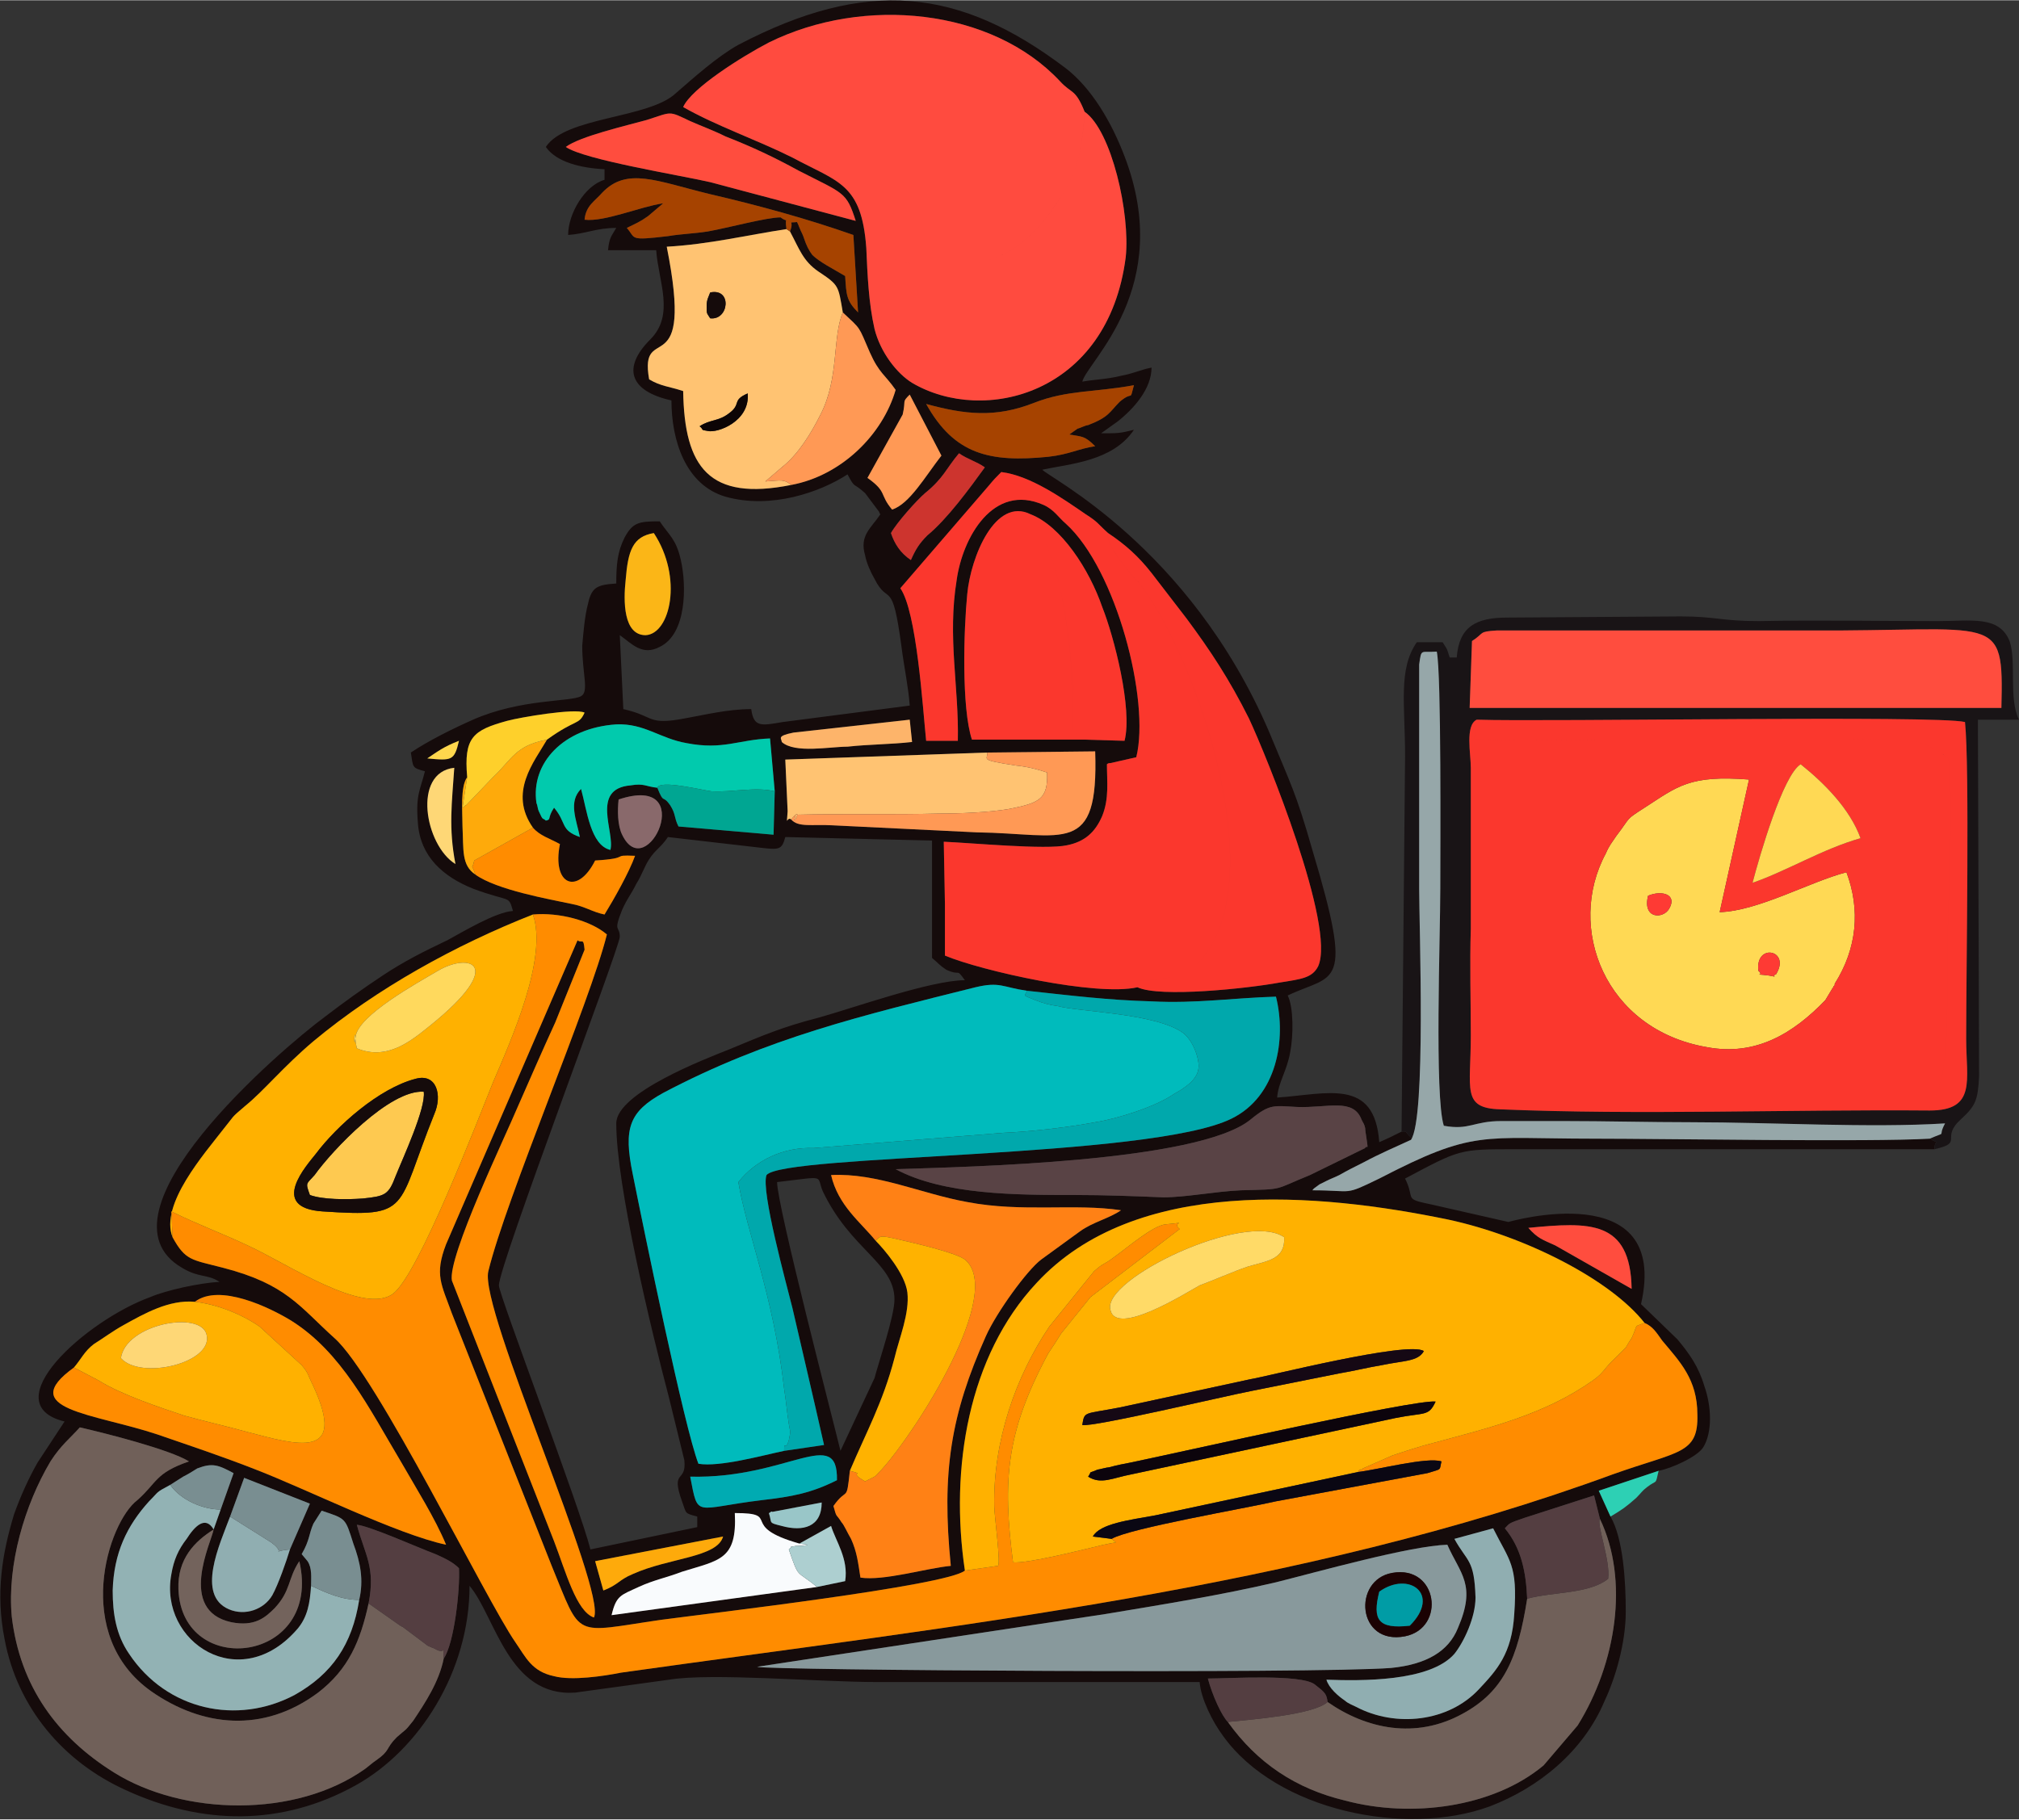<?xml version="1.0" encoding="UTF-8"?>
<!DOCTYPE svg PUBLIC "-//W3C//DTD SVG 1.1//EN" "http://www.w3.org/Graphics/SVG/1.1/DTD/svg11.dtd">
<!-- Creator: CorelDRAW 2017 -->
<svg xmlns="http://www.w3.org/2000/svg" xml:space="preserve" width="142px" height="128px" version="1.1" style="shape-rendering:geometricPrecision; text-rendering:geometricPrecision; image-rendering:optimizeQuality; fill-rule:evenodd; clip-rule:evenodd"
viewBox="0 0 17.2 15.5"
 xmlns:xlink="http://www.w3.org/1999/xlink">
 <rect x="0" y="0" width="17.2" height="15.5" fill="#333333" stroke="none"/>
 <defs>
  <style type="text/css">
   <![CDATA[
    .fil43 {fill:#009CA5}
    .fil30 {fill:#00A692}
    .fil12 {fill:#00A8AC}
    .fil29 {fill:#00ABB2}
    .fil3 {fill:#00BBBC}
    .fil17 {fill:#01CAAD}
    .fil32 {fill:#0A0713}
    .fil46 {fill:#0C0405}
    .fil33 {fill:#0C040C}
    .fil31 {fill:#150814}
    .fil0 {fill:#150B0B}
    .fil6 {fill:#191416}
    .fil42 {fill:#1B0203}
    .fil44 {fill:#2DD0B4}
    .fil23 {fill:#543E41}
    .fil16 {fill:#594345}
    .fil5 {fill:#706059}
    .fil28 {fill:#73635C}
    .fil36 {fill:#798E91}
    .fil9 {fill:#88999C}
    .fil41 {fill:#89696B}
    .fil19 {fill:#90AEB1}
    .fil14 {fill:#92B2B4}
    .fil15 {fill:#96A7A9}
    .fil45 {fill:#99C6C8}
    .fil21 {fill:#A64300}
    .fil40 {fill:#ADCFD0}
    .fil37 {fill:#CD342E}
    .fil22 {fill:#F9FBFD}
    .fil13 {fill:#FB372D}
    .fil35 {fill:#FBB617}
    .fil39 {fill:#FDB46A}
    .fil47 {fill:#FE3A34}
    .fil27 {fill:#FEAA0B}
    .fil24 {fill:#FEC950}
    .fil34 {fill:#FED02B}
    .fil38 {fill:#FED776}
    .fil4 {fill:#FF4B3F}
    .fil8 {fill:#FF4D3E}
    .fil11 {fill:#FF8115}
    .fil1 {fill:darkorange}
    .fil20 {fill:#FF9955}
    .fil2 {fill:#FFB100}
    .fil18 {fill:#FFB200}
    .fil10 {fill:#FFC372}
    .fil48 {fill:#FFD74D}
    .fil7 {fill:#FFD954}
    .fil26 {fill:#FFD95D}
    .fil25 {fill:#FFDA67}
   ]]>
  </style>
 </defs>
 <g id="Слой_x0020_1">
  <g id="_2098864177264">
   <path class="fil0" d="M6.45 14.2l2.97 -0.45c0.48,-0.08 0.98,-0.16 1.45,-0.27 0.36,-0.09 1.14,-0.31 1.46,-0.32 0.11,0.25 0.25,0.34 0.09,0.71 -0.08,0.2 -0.27,0.31 -0.57,0.34 -0.66,0.05 -5.33,0.02 -5.4,-0.01zm0.51 -0.68l-1.75 0.24c0.04,-0.17 0.08,-0.17 0.23,-0.24 0.13,-0.06 0.24,-0.08 0.37,-0.13 0.32,-0.1 0.47,-0.1 0.45,-0.5 0.41,0 0.02,0.11 0.55,0.26l0.27 -0.15c0.04,0.13 0.15,0.28 0.12,0.47l-0.24 0.05zm5.43 -0.41l0.33 -0.09c0.14,0.28 0.21,0.31 0.18,0.73 -0.02,0.34 -0.15,0.48 -0.3,0.64 -0.26,0.28 -0.71,0.33 -1.05,0.15 -0.02,-0.01 -0.07,-0.03 -0.09,-0.05 -0.06,-0.04 -0.14,-0.11 -0.16,-0.18 0.29,0.01 0.88,0.02 1.09,-0.22 0.08,-0.1 0.18,-0.31 0.18,-0.48 -0.01,-0.33 -0.07,-0.3 -0.18,-0.5zm-7.25 0.44l-0.07 -0.25 1.09 -0.21c-0.05,0.18 -0.46,0.18 -0.77,0.32 -0.12,0.05 -0.12,0.09 -0.25,0.14zm-3.32 -0.52c-0.02,0.11 -0.31,0.69 0.15,0.79 0.2,0.04 0.29,-0.04 0.37,-0.12 0.14,-0.15 0.11,-0.25 0.21,-0.4 0.2,0.87 -1,1.01 -1.03,0.24 -0.01,-0.26 0.14,-0.41 0.3,-0.51zm11.81 -0.09c0.25,0.52 0.14,1.23 -0.19,1.76l-0.29 0.34c-0.43,0.36 -1.13,0.45 -1.69,0.3 -0.42,-0.1 -0.75,-0.32 -1,-0.67 -0.05,-0.05 -0.13,-0.22 -0.17,-0.37 0.18,0 0.79,-0.04 0.91,0.05 0.09,0.07 0.1,0.08 0.11,0.15 0.33,0.23 0.75,0.32 1.15,0.1 0.35,-0.19 0.47,-0.47 0.55,-0.98 -0.01,-0.23 -0.05,-0.43 -0.19,-0.6 0.04,-0.04 0.02,-0.04 0.17,-0.09l0.59 -0.19 0.05 0.2zm-11.16 0.26c-0.03,0.1 -0.1,0.3 -0.15,0.39 -0.07,0.12 -0.23,0.18 -0.37,0.12 -0.28,-0.12 -0.08,-0.55 0.01,-0.79l0.12 -0.33 0.56 0.22 -0.17 0.39zm4.08 -0.31c0.01,0 0.02,-0.02 0.03,-0.01l0.42 -0.08c0,0.21 -0.16,0.25 -0.34,0.2 -0.12,-0.03 -0.08,-0.02 -0.11,-0.11zm-0.67 -0.31c0.83,0.02 1.26,-0.44 1.25,0.03 -0.22,0.11 -0.38,0.14 -0.64,0.17 -0.58,0.07 -0.54,0.16 -0.61,-0.2zm-4 0.28l-0.06 0.17c-0.07,-0.12 -0.16,-0.03 -0.23,0.08 -0.07,0.09 -0.11,0.18 -0.13,0.3 -0.11,0.58 0.59,1.04 1.08,0.46 0.08,-0.1 0.1,-0.21 0.11,-0.36 0,-0.07 0.01,-0.15 -0.03,-0.21l-0.05 -0.06c0.07,-0.12 0.06,-0.17 0.1,-0.26l0.07 -0.11c0.21,0.07 0.2,0.06 0.27,0.28 0.06,0.16 0.09,0.31 0.05,0.48 -0.06,0.38 -0.23,0.63 -0.55,0.81 -0.49,0.26 -1.09,0.13 -1.41,-0.35 -0.11,-0.16 -0.14,-0.34 -0.14,-0.54 0.01,-0.32 0.12,-0.55 0.31,-0.76 0.09,-0.09 0.05,-0.07 0.18,-0.14l0.11 -0.07c0.04,-0.02 0.09,-0.05 0.12,-0.07 0.13,-0.05 0.18,-0.03 0.31,0.04l-0.11 0.31zm1.26 0.8c0.06,-0.31 -0.03,-0.41 -0.1,-0.67 0.11,0.01 0.51,0.19 0.67,0.25 0.09,0.04 0.15,0.07 0.2,0.12 0.01,0.18 -0.04,0.64 -0.13,0.77 -0.04,0.2 -0.16,0.38 -0.26,0.53 -0.08,0.1 -0.05,0.06 -0.14,0.14 -0.1,0.1 -0.05,0.11 -0.18,0.2 -0.03,0.02 -0.05,0.04 -0.09,0.07 -0.59,0.42 -1.55,0.4 -2.14,0.03 -0.48,-0.3 -0.8,-0.73 -0.87,-1.33 -0.04,-0.44 0.11,-0.95 0.33,-1.32 0.09,-0.14 0.17,-0.2 0.25,-0.29 0.22,0.05 0.77,0.19 0.93,0.29 -0.29,0.1 -0.27,0.18 -0.44,0.33 -0.25,0.19 -0.56,1.15 0.12,1.63 0.43,0.3 0.95,0.36 1.42,0.01 0.26,-0.2 0.36,-0.44 0.43,-0.76zm-2.51 -2.01c0.06,-0.07 0.09,-0.14 0.17,-0.2 0.08,-0.05 0.16,-0.11 0.25,-0.16 0.18,-0.1 0.39,-0.22 0.61,-0.2 0.21,-0.16 0.64,0.05 0.82,0.16 0.43,0.27 0.66,0.74 0.94,1.21 0.12,0.21 0.29,0.48 0.38,0.7 -0.42,-0.09 -1.18,-0.47 -1.62,-0.64 -0.28,-0.11 -0.55,-0.2 -0.84,-0.3 -0.54,-0.18 -1.21,-0.21 -0.71,-0.57zm1.24 -0.73l0 0zm11.15 -0.46c0.52,-0.05 0.87,-0.07 0.88,0.52l-0.65 -0.37c-0.11,-0.05 -0.15,-0.06 -0.23,-0.15zm-6.4 -0.39c0.43,-0.05 0.33,-0.06 0.39,0.08 0.24,0.5 0.61,0.61 0.61,0.92 0,0.14 -0.13,0.52 -0.17,0.67l-0.29 0.62c-0.06,-0.25 -0.54,-2.09 -0.54,-2.29zm0.62 2.46c0.14,-0.33 0.28,-0.58 0.38,-0.96 0.04,-0.17 0.13,-0.38 0.11,-0.56 -0.02,-0.16 -0.2,-0.37 -0.27,-0.44 -0.13,-0.16 -0.32,-0.3 -0.38,-0.56 0.39,-0.02 0.77,0.16 1.16,0.23 0.47,0.09 0.91,0.01 1.31,0.07 -0.1,0.07 -0.24,0.1 -0.35,0.18l-0.33 0.24c-0.12,0.09 -0.38,0.45 -0.47,0.65 -0.3,0.67 -0.38,1.16 -0.3,1.96 -0.21,0.02 -0.57,0.13 -0.77,0.1 -0.02,-0.13 -0.03,-0.22 -0.08,-0.33 -0.03,-0.05 -0.06,-0.12 -0.08,-0.14 -0.05,-0.08 -0.04,-0.03 -0.07,-0.14 0.12,-0.17 0.11,-0.02 0.14,-0.3zm1.92 -2.35c-0.5,0 -1.12,0 -1.53,-0.22 0.61,-0.02 2.57,-0.06 3.02,-0.42 0.17,-0.14 0.2,-0.12 0.4,-0.11 0.26,0.01 0.48,-0.08 0.55,0.11 0.02,0.04 0.02,0.03 0.03,0.07 0,0.03 0.02,0.13 0.02,0.16 -0.01,0 -0.02,0 -0.02,0.01l-0.47 0.23c-0.32,0.13 -0.21,0.12 -0.59,0.13 -0.22,0.01 -0.47,0.06 -0.66,0.06 -0.24,-0.01 -0.5,-0.02 -0.75,-0.02zm-2.48 2.18c-0.19,0.04 -0.55,0.14 -0.73,0.11 -0.12,-0.31 -0.46,-1.97 -0.56,-2.47 -0.08,-0.39 -0.03,-0.53 0.26,-0.69 0.89,-0.47 1.7,-0.66 2.66,-0.9 0.21,-0.05 0.23,0 0.44,0.03 0.37,0.04 0.69,0.08 1.06,0.09 0.38,0.02 0.7,-0.03 1.06,-0.04 0.09,0.36 0.01,0.85 -0.38,1.04 -0.69,0.34 -3.81,0.3 -3.96,0.48 -0.05,0.13 0.17,0.93 0.22,1.13 0.09,0.39 0.18,0.77 0.27,1.17l-0.34 0.05zm1.54 1.02c-0.13,-0.87 0.03,-1.83 0.61,-2.45 0.84,-0.91 2.4,-0.77 3.51,-0.54 0.65,0.14 1.38,0.51 1.67,0.88 0.07,0.03 0.1,0.08 0.15,0.15 0.15,0.18 0.3,0.33 0.3,0.63 0.01,0.34 -0.16,0.31 -0.72,0.51 -2.67,0.98 -5.61,1.29 -8.45,1.69 -0.15,0.03 -0.42,0.07 -0.57,0.03 -0.19,-0.04 -0.24,-0.16 -0.33,-0.29 -0.25,-0.36 -1.18,-2.27 -1.54,-2.59 -0.3,-0.27 -0.41,-0.46 -0.95,-0.6 -0.27,-0.07 -0.32,-0.06 -0.43,-0.26 -0.11,-0.28 0.27,-0.71 0.44,-0.93 0.09,-0.11 0.05,-0.08 0.18,-0.19 0.16,-0.13 0.32,-0.33 0.58,-0.55 0.54,-0.45 1.21,-0.82 1.87,-1.08 0.22,-0.02 0.49,0.05 0.63,0.17 -0.14,0.57 -0.86,2.25 -1.01,2.87 -0.08,0.32 1.01,2.72 0.9,2.95 -0.15,-0.05 -0.24,-0.39 -0.34,-0.65l-0.87 -2.22c-0.04,-0.2 0.46,-1.24 0.56,-1.48 0.11,-0.25 0.21,-0.48 0.32,-0.72l0.25 -0.62c-0.01,-0.11 -0.02,-0.05 -0.06,-0.08l-1.12 2.59c-0.1,0.26 -0.04,0.34 0.05,0.59l0.85 2.15c0.26,0.63 0.17,0.57 0.93,0.46 0.37,-0.05 2.44,-0.29 2.59,-0.42zm-2.53 -6.25l0.78 0.09c0.17,0.02 0.19,0.02 0.22,-0.09l1.25 0.03 0 1c0.06,0.05 0.06,0.06 0.12,0.1 0.13,0.06 0.08,-0.02 0.16,0.09 -0.29,0 -0.96,0.24 -1.25,0.32 -0.31,0.08 -0.47,0.15 -0.76,0.27 -0.2,0.08 -0.96,0.37 -0.96,0.63 0,0.53 0.3,1.77 0.45,2.34l0.13 0.53c0.02,0.2 -0.12,0.07 -0.02,0.35 0.04,0.11 0.02,0.1 0.13,0.13l0 0.09 -0.91 0.19c-0.09,-0.36 -0.78,-2.17 -0.78,-2.25 0,-0.17 1.03,-2.88 1.03,-2.97 0,-0.1 -0.06,-0.03 0.02,-0.23 0.05,-0.11 0.07,-0.12 0.12,-0.22 0.05,-0.08 0.07,-0.15 0.11,-0.21 0.05,-0.08 0.1,-0.1 0.16,-0.19zm-0.42 -0.32c0.69,-0.23 0.24,0.74 0.03,0.3 -0.04,-0.08 -0.04,-0.21 -0.03,-0.3zm1.47 0.17c-0.04,-0.03 -0.04,0.08 -0.03,-0.07l-0.02 -0.44 1.72 -0.06 0.92 -0.01c0.03,0.9 -0.26,0.7 -1.01,0.69l-1.23 -0.06c-0.17,-0.01 -0.29,0.02 -0.35,-0.05zm-2.86 0.38c-0.26,-0.16 -0.37,-0.78 -0.01,-0.82 -0.02,0.3 -0.05,0.51 0.01,0.82zm2.72 -0.62l-0.01 0.37 -0.81 -0.07c-0.04,-0.08 -0.02,-0.1 -0.07,-0.18 -0.07,-0.1 -0.05,0 -0.11,-0.15 -0.1,-0.01 -0.11,-0.04 -0.23,-0.02 -0.34,0.03 -0.13,0.4 -0.17,0.55 -0.17,-0.04 -0.2,-0.34 -0.25,-0.52 -0.11,0.11 -0.04,0.26 -0.01,0.41 -0.17,-0.06 -0.11,-0.12 -0.22,-0.25 -0.06,0.09 -0.02,0.1 -0.07,0.11 -0.03,-0.03 -0.02,0.01 -0.06,-0.08 -0.01,-0.02 -0.01,-0.05 -0.02,-0.07 -0.05,-0.34 0.23,-0.64 0.68,-0.67 0.24,-0.01 0.37,0.12 0.6,0.16 0.31,0.06 0.44,-0.03 0.71,-0.04l0.04 0.45zm-2.96 -0.28c0.09,-0.06 0.14,-0.1 0.27,-0.15 -0.04,0.17 -0.06,0.17 -0.27,0.15zm3.02 -0.14c0,-0.03 -0.05,-0.05 0.1,-0.08l0.99 -0.11 0.02 0.19c-0.17,0.02 -0.37,0.02 -0.55,0.04 -0.15,0 -0.45,0.06 -0.56,-0.04zm-2 -0.02c-0.11,0.19 -0.33,0.45 -0.12,0.75 0.06,0.07 0.14,0.09 0.23,0.14 -0.07,0.35 0.15,0.44 0.3,0.14 0.32,-0.02 0.12,-0.05 0.34,-0.04 -0.05,0.14 -0.18,0.37 -0.26,0.5 -0.1,-0.02 -0.17,-0.07 -0.28,-0.09 -0.19,-0.04 -0.64,-0.12 -0.82,-0.25 -0.12,-0.08 -0.1,-0.21 -0.11,-0.41 0,-0.12 -0.02,-0.34 0.04,-0.42 -0.03,-0.34 0.05,-0.4 0.34,-0.48 0.11,-0.03 0.58,-0.11 0.66,-0.07 -0.05,0.11 -0.07,0.05 -0.32,0.23zm4.12 -1.92c0.26,0.1 0.5,0.47 0.61,0.79 0.1,0.25 0.26,0.87 0.19,1.14l-0.34 -0.01 -0.96 0c-0.09,-0.27 -0.07,-0.94 -0.04,-1.24 0.03,-0.32 0.24,-0.83 0.54,-0.68zm-3.21 0.16c0.25,0.38 0.14,0.86 -0.07,0.87 -0.19,0 -0.19,-0.29 -0.17,-0.47 0.02,-0.25 0.06,-0.37 0.24,-0.4zm3.87 0c0.15,0.1 0.26,0.2 0.37,0.34l0.3 0.39c0.2,0.27 0.36,0.51 0.53,0.85 0.15,0.32 0.74,1.77 0.59,2.11 -0.05,0.1 -0.14,0.11 -0.33,0.14 -0.27,0.05 -1.02,0.13 -1.21,0.04 -0.35,0.08 -1.33,-0.14 -1.64,-0.27l0 -0.44 -0.01 -0.53c0.24,0.01 0.87,0.07 1.05,0.03 0.15,-0.03 0.24,-0.11 0.3,-0.25 0.06,-0.15 0.04,-0.29 0.04,-0.44 0.01,-0.01 0.02,-0.01 0.03,-0.01l0.22 -0.05c0.12,-0.48 -0.17,-1.6 -0.6,-1.99 -0.06,-0.05 -0.1,-0.12 -0.19,-0.16 -0.43,-0.19 -0.69,0.28 -0.74,0.64 -0.08,0.49 0.02,0.91 0.01,1.37l-0.27 0c-0.03,-0.29 -0.08,-1.1 -0.22,-1.3l0.75 -0.87c0.05,-0.06 0.06,-0.07 0.11,-0.12 0.25,0.03 0.53,0.23 0.72,0.36 0.11,0.07 0.1,0.08 0.19,0.16zm-1.85 0c0.05,-0.09 0.22,-0.28 0.29,-0.34 0.16,-0.13 0.18,-0.21 0.29,-0.34 0.07,0.05 0.15,0.07 0.22,0.12 -0.13,0.18 -0.32,0.44 -0.49,0.58 -0.07,0.07 -0.1,0.12 -0.14,0.21 -0.09,-0.06 -0.14,-0.14 -0.17,-0.23zm0.1 -1.01c0.03,-0.13 -0.01,-0.1 0.06,-0.17l0.27 0.52c-0.14,0.18 -0.27,0.41 -0.42,0.46 -0.11,-0.13 -0.04,-0.15 -0.21,-0.27l0.3 -0.54zm0.2 -0.09c0.33,0.09 0.59,0.12 0.92,-0.01 0.28,-0.11 0.53,-0.09 0.85,-0.15 -0.04,0.15 0,0.04 -0.12,0.14 -0.09,0.09 -0.09,0.13 -0.27,0.2 -0.02,0 -0.08,0.03 -0.09,0.03l-0.07 0.05c0.11,0.02 0.13,0.01 0.22,0.1 -0.14,0.02 -0.22,0.07 -0.4,0.09 -0.5,0.05 -0.8,-0.02 -1.04,-0.45zm-1.16 -1.47c0.08,0.15 0.11,0.25 0.24,0.34 0.18,0.12 0.17,0.12 0.21,0.35 0.16,0.15 0.13,0.11 0.23,0.34 0.08,0.18 0.13,0.19 0.22,0.32 -0.11,0.38 -0.46,0.73 -0.89,0.81 -0.7,0.14 -0.91,-0.15 -0.92,-0.8 -0.12,-0.04 -0.19,-0.04 -0.29,-0.1 -0.09,-0.51 0.39,0.07 0.15,-1.13 0.36,-0.02 0.69,-0.1 1.02,-0.15 -0.02,-0.13 0.03,-0.04 -0.05,-0.1 -0.12,0 -0.45,0.09 -0.62,0.12 -0.13,0.02 -0.22,0.02 -0.34,0.04 -0.34,0.04 -0.27,0.02 -0.35,-0.07 0.08,-0.04 0.11,-0.05 0.18,-0.1l0.13 -0.11c-0.2,0.03 -0.5,0.16 -0.67,0.14 0.01,-0.12 0.09,-0.16 0.15,-0.23 0.21,-0.22 0.46,-0.1 0.91,0.01 0.43,0.1 0.83,0.21 1.23,0.35l0.04 0.66c-0.1,-0.1 -0.1,-0.15 -0.11,-0.31 -0.1,-0.06 -0.22,-0.12 -0.28,-0.18 -0.03,-0.04 -0.05,-0.08 -0.07,-0.14 -0.01,-0.03 -0.02,-0.05 -0.03,-0.07 -0.03,-0.07 -0.01,-0.03 -0.03,-0.07 -0.09,0.01 -0.02,-0.02 -0.06,0.08zm-1.91 -0.72c0.12,-0.09 0.51,-0.18 0.69,-0.23 0.22,-0.07 0.18,-0.08 0.37,0.01 0.09,0.04 0.2,0.08 0.3,0.13 0.23,0.09 0.42,0.18 0.62,0.29 0.39,0.2 0.41,0.18 0.49,0.43l-1.24 -0.33c-0.26,-0.06 -1.07,-0.19 -1.23,-0.3zm4.42 -0.3c0.23,0.16 0.39,0.87 0.35,1.24 -0.15,1.17 -1.21,1.43 -1.82,1.07 -0.13,-0.08 -0.27,-0.26 -0.32,-0.46 -0.05,-0.22 -0.06,-0.46 -0.07,-0.69 -0.04,-0.55 -0.24,-0.56 -0.63,-0.77 -0.3,-0.15 -0.65,-0.27 -0.93,-0.43 0.07,-0.16 0.5,-0.43 0.73,-0.55 0.81,-0.4 1.9,-0.29 2.48,0.33 0.1,0.11 0.13,0.06 0.21,0.26zm-7.37 9.97c-0.17,0.01 -0.45,0.07 -0.59,0.13 -0.55,0.2 -1.34,0.91 -0.73,1.06l-0.23 0.35c-0.08,0.14 -0.15,0.3 -0.2,0.44 -0.1,0.33 -0.16,0.67 -0.08,1.07 0.11,0.58 0.5,1.04 1.03,1.28 0.65,0.3 1.33,0.31 1.96,-0.04 0.54,-0.3 0.97,-0.97 0.97,-1.7 0.22,0.26 0.33,0.95 0.9,0.91l0.8 -0.11c0.36,-0.06 1.28,0.02 1.77,0.02l2.75 0c0.01,0.14 0.11,0.34 0.2,0.46 0.46,0.64 1.56,0.86 2.27,0.6 0.42,-0.16 0.8,-0.47 0.98,-0.9 0.09,-0.19 0.18,-0.49 0.18,-0.76 0,-0.25 -0.02,-0.62 -0.13,-0.81l-0.1 -0.22 0.51 -0.17c0.11,-0.02 0.33,-0.12 0.38,-0.2 0.08,-0.13 0.07,-0.35 0.01,-0.52 -0.05,-0.17 -0.13,-0.28 -0.23,-0.4l-0.31 -0.3c0.25,-1.1 -1.13,-0.7 -1.13,-0.7l-0.66 -0.15c-0.24,-0.05 -0.13,-0.04 -0.22,-0.22 0.47,-0.25 0.46,-0.25 0.94,-0.25l3.57 0c0,-0.1 0.06,-0.03 -0.04,-0.09 -0.51,0.03 -2.24,0 -2.87,0 -0.95,0 -1.01,-0.08 -1.82,0.34 -0.31,0.15 -0.21,0.1 -0.57,0.1 0.03,-0.03 -0.02,0.01 0.06,-0.05 0.02,-0.01 0.04,-0.02 0.06,-0.03 0.04,-0.02 0.07,-0.03 0.11,-0.05 0.07,-0.04 0.13,-0.07 0.21,-0.11 0.13,-0.07 0.27,-0.13 0.4,-0.19 0,-0.01 0.07,0.05 -0.02,-0.04 -0.07,-0.08 0.01,-0.01 -0.06,-0.03 -0.08,0.04 -0.12,0.06 -0.19,0.09 -0.04,-0.55 -0.44,-0.41 -0.87,-0.38 0.01,-0.13 0.08,-0.22 0.11,-0.38 0.03,-0.15 0.03,-0.39 -0.02,-0.49 0.4,-0.19 0.57,-0.04 0.21,-1.24 -0.14,-0.49 -0.18,-0.55 -0.37,-1.01 -0.68,-1.58 -1.89,-2.17 -1.93,-2.23 0.23,-0.05 0.6,-0.07 0.78,-0.34 -0.12,0.03 -0.13,0.03 -0.28,0.03l0.14 -0.1c0.14,-0.11 0.29,-0.28 0.29,-0.46 -0.1,0.02 -0.15,0.05 -0.26,0.07 -0.12,0.03 -0.22,0.03 -0.33,0.05 0.04,-0.17 0.79,-0.8 0.36,-1.92 -0.11,-0.29 -0.28,-0.58 -0.5,-0.75 -0.91,-0.69 -1.7,-0.77 -2.79,-0.2 -0.18,0.1 -0.38,0.28 -0.53,0.41 -0.23,0.22 -0.94,0.2 -1.11,0.46 0.09,0.13 0.3,0.18 0.5,0.19l0 0.09c-0.17,0.05 -0.31,0.29 -0.31,0.47 0.15,-0.01 0.24,-0.06 0.41,-0.06 -0.04,0.07 -0.06,0.08 -0.07,0.19l0.41 0c0.02,0.27 0.16,0.55 -0.05,0.76 -0.24,0.24 -0.18,0.44 0.18,0.52 0,0.34 0.12,0.72 0.46,0.82 0.39,0.11 0.81,-0.04 1.04,-0.19 0.07,0.13 0.04,0.06 0.15,0.16l0.12 0.16c0,0 0,0.01 0.01,0.02 -0.08,0.12 -0.18,0.18 -0.13,0.35 0.01,0.06 0.05,0.15 0.08,0.2 0.12,0.24 0.15,-0.02 0.23,0.58 0.02,0.16 0.06,0.35 0.07,0.5l-1.08 0.14c-0.18,0.03 -0.25,0.05 -0.27,-0.11 -0.2,0 -0.4,0.05 -0.57,0.08 -0.32,0.06 -0.25,-0.02 -0.52,-0.08l-0.03 -0.63c0.1,0.07 0.19,0.18 0.34,0.1 0.23,-0.11 0.23,-0.52 0.18,-0.74 -0.04,-0.18 -0.1,-0.21 -0.18,-0.33 -0.18,0 -0.23,0.01 -0.3,0.14 -0.06,0.12 -0.07,0.23 -0.07,0.39 -0.16,0.01 -0.21,0.03 -0.24,0.17 -0.03,0.11 -0.04,0.25 -0.05,0.36 0,0.24 0.06,0.39 -0.01,0.43 -0.09,0.05 -0.51,0.02 -0.92,0.2 -0.18,0.08 -0.38,0.18 -0.53,0.28 0.02,0.13 0.01,0.13 0.12,0.16 -0.04,0.16 -0.08,0.2 -0.06,0.44 0.02,0.29 0.22,0.46 0.47,0.56 0.32,0.12 0.3,0.05 0.34,0.19 -0.15,0.01 -0.43,0.18 -0.56,0.25 -0.19,0.09 -0.37,0.18 -0.55,0.3 -0.18,0.12 -0.32,0.22 -0.49,0.35 -0.38,0.28 -2.01,1.68 -1.22,2.14 0.15,0.09 0.21,0.05 0.32,0.12z"/>
   <path class="fil1" d="M1.47 10.54c0.11,0.2 0.16,0.19 0.43,0.26 0.54,0.14 0.65,0.33 0.95,0.6 0.36,0.32 1.29,2.23 1.54,2.59 0.09,0.13 0.14,0.25 0.33,0.29 0.15,0.04 0.42,0 0.57,-0.03 2.84,-0.4 5.78,-0.71 8.45,-1.69 0.56,-0.2 0.73,-0.17 0.72,-0.51 0,-0.3 -0.15,-0.45 -0.3,-0.63 -0.05,-0.07 -0.08,-0.12 -0.15,-0.15 -0.1,0.04 -0.05,0 -0.11,0.13 -0.01,0.01 -0.05,0.08 -0.05,0.08l-0.08 0.08c-0.11,0.1 -0.1,0.13 -0.2,0.2 -0.41,0.29 -0.87,0.4 -1.35,0.53 -0.12,0.03 -0.24,0.07 -0.36,0.11l-0.25 0.11c0,0 -0.02,0.02 -0.02,0.01 0,-0.01 -0.02,0.01 -0.02,0.02 0.17,-0.02 0.59,-0.13 0.71,-0.09 -0.02,0.08 0.01,0.06 -0.12,0.1l-1.29 0.24c-0.26,0.06 -1.25,0.23 -1.4,0.32 0.05,0.05 0.08,0.01 -0.15,0.07 -0.17,0.04 -0.57,0.14 -0.69,0.13 -0.09,-0.7 -0.06,-1.11 0.3,-1.78 0.04,-0.06 0.08,-0.12 0.11,-0.17l0.25 -0.31 0.76 -0.58c-0.08,-0.06 0.1,-0.06 -0.12,-0.04 -0.11,0.01 -0.34,0.21 -0.44,0.28 -0.09,0.07 -0.08,0.04 -0.17,0.12l-0.38 0.47c-0.29,0.43 -0.48,0.98 -0.47,1.53 0,0.08 0.06,0.51 0.03,0.51l-0.28 0.04c-0.15,0.13 -2.22,0.37 -2.59,0.42 -0.76,0.11 -0.67,0.17 -0.93,-0.46l-0.85 -2.15c-0.09,-0.25 -0.15,-0.33 -0.05,-0.59l1.12 -2.59c0.04,0.03 0.05,-0.03 0.06,0.08l-0.25 0.62c-0.11,0.24 -0.21,0.47 -0.32,0.72 -0.1,0.24 -0.6,1.28 -0.56,1.48l0.87 2.22c0.1,0.26 0.19,0.6 0.34,0.65 0.11,-0.23 -0.98,-2.63 -0.9,-2.95 0.15,-0.62 0.87,-2.3 1.01,-2.87 -0.14,-0.12 -0.41,-0.19 -0.63,-0.17 0.13,0.37 -0.19,1.08 -0.34,1.43 -0.13,0.32 -0.63,1.63 -0.85,1.8 -0.25,0.19 -0.91,-0.26 -1.24,-0.41 -0.21,-0.1 -0.43,-0.18 -0.65,-0.29l0.01 0.22z"/>
   <path class="fil2" d="M9.27 12.58c0.04,-0.06 -0.01,-0.02 0.08,-0.06 0.01,0 0.08,-0.02 0.1,-0.02 0.07,-0.02 0.13,-0.03 0.18,-0.04 0.48,-0.1 2.42,-0.54 2.6,-0.52 -0.06,0.13 -0.09,0.09 -0.34,0.14l-2.25 0.48c-0.16,0.03 -0.26,0.09 -0.37,0.02zm-0.05 -0.44c0.02,-0.12 0.01,-0.09 0.32,-0.15l1.11 -0.24c0.13,-0.02 1.35,-0.33 1.48,-0.24 -0.05,0.09 -0.17,0.08 -0.36,0.12 -0.12,0.02 -0.24,0.05 -0.36,0.07 -0.25,0.05 -0.5,0.1 -0.75,0.15 -0.21,0.04 -1.35,0.31 -1.44,0.29zm1.72 -1.6c0.01,0.19 -0.14,0.2 -0.31,0.25 -0.12,0.04 -0.3,0.12 -0.41,0.16 -0.11,0.06 -0.71,0.44 -0.76,0.21 -0.08,-0.26 1.15,-0.85 1.48,-0.62zm-2.72 2.84l0.28 -0.04c0.03,0 -0.03,-0.43 -0.03,-0.51 -0.01,-0.55 0.18,-1.1 0.47,-1.53l0.38 -0.47c0.09,-0.08 0.08,-0.05 0.17,-0.12 0.1,-0.07 0.33,-0.27 0.44,-0.28 0.22,-0.02 0.04,-0.02 0.12,0.04l-0.76 0.58 -0.25 0.31c-0.03,0.05 -0.07,0.11 -0.11,0.17 -0.36,0.67 -0.39,1.08 -0.3,1.78 0.12,0.01 0.52,-0.09 0.69,-0.13 0.23,-0.06 0.2,-0.02 0.15,-0.07l-0.16 -0.02c0.06,-0.11 0.31,-0.14 0.53,-0.18l1.73 -0.37c0,-0.01 0.02,-0.03 0.02,-0.02 0,0.01 0.02,-0.01 0.02,-0.01l0.25 -0.11c0.12,-0.04 0.24,-0.08 0.36,-0.11 0.48,-0.13 0.94,-0.24 1.35,-0.53 0.1,-0.07 0.09,-0.1 0.2,-0.2l0.08 -0.08c0,0 0.04,-0.07 0.05,-0.08 0.06,-0.13 0.01,-0.09 0.11,-0.13 -0.29,-0.37 -1.02,-0.74 -1.67,-0.88 -1.11,-0.23 -2.67,-0.37 -3.51,0.54 -0.58,0.62 -0.74,1.58 -0.61,2.45z"/>
   <path class="fil3" d="M6.68 12.36c0,-0.1 0.01,0.01 0.04,-0.09 0.02,-0.09 0.01,-0.07 0,-0.14 -0.02,-0.13 -0.02,-0.17 -0.04,-0.3 -0.09,-0.79 -0.32,-1.34 -0.39,-1.76 0.15,-0.19 0.39,-0.3 0.64,-0.29l1.62 -0.13c0.24,-0.01 0.57,-0.05 0.78,-0.09 0.19,-0.03 0.51,-0.13 0.67,-0.24 0.09,-0.05 0.2,-0.12 0.21,-0.22 0.01,-0.07 -0.04,-0.23 -0.13,-0.3 -0.23,-0.17 -0.89,-0.18 -1.07,-0.23 -0.07,-0.01 -0.11,-0.02 -0.19,-0.05 -0.12,-0.05 -0.09,-0.03 -0.07,-0.08 -0.21,-0.03 -0.23,-0.08 -0.44,-0.03 -0.96,0.24 -1.77,0.43 -2.66,0.9 -0.29,0.16 -0.34,0.3 -0.26,0.69 0.1,0.5 0.44,2.16 0.56,2.47 0.18,0.03 0.54,-0.07 0.73,-0.11z"/>
   <path class="fil4" d="M7.38 2.11c0.09,0.1 -0.07,-0.03 0.04,0.03l0.24 0.08c0.14,0.04 0.23,0.05 0.37,0.05 0.45,0 0.72,-0.17 0.95,-0.51 0.19,-0.26 0.24,-0.46 0.26,-0.81 -0.08,-0.2 -0.11,-0.15 -0.21,-0.26 -0.58,-0.62 -1.67,-0.73 -2.48,-0.33 -0.23,0.12 -0.66,0.39 -0.73,0.55 0.28,0.16 0.63,0.28 0.93,0.43 0.39,0.21 0.59,0.22 0.63,0.77zm0 0c0.01,0.23 0.02,0.47 0.07,0.69 0.05,0.2 0.19,0.38 0.32,0.46 0.61,0.36 1.67,0.1 1.82,-1.07 0.04,-0.37 -0.12,-1.08 -0.35,-1.24 -0.02,0.35 -0.07,0.55 -0.26,0.81 -0.23,0.34 -0.5,0.51 -0.95,0.51 -0.14,0 -0.23,-0.01 -0.37,-0.05l-0.24 -0.08c-0.11,-0.06 0.05,0.07 -0.04,-0.03z"/>
   <path class="fil5" d="M3.78 14.13c-0.01,-0.13 0.02,-0.03 -0.07,-0.08 -0.01,-0.01 -0.06,-0.02 -0.08,-0.04l-0.2 -0.15c-0.01,0 -0.01,-0.01 -0.02,-0.01l-0.27 -0.19c-0.07,0.32 -0.17,0.56 -0.43,0.76 -0.47,0.35 -0.99,0.29 -1.42,-0.01 -0.68,-0.48 -0.37,-1.44 -0.12,-1.63 0.17,-0.15 0.15,-0.23 0.44,-0.33 -0.16,-0.1 -0.71,-0.24 -0.93,-0.29 -0.08,0.09 -0.16,0.15 -0.25,0.29 -0.22,0.37 -0.37,0.88 -0.33,1.32 0.07,0.6 0.39,1.03 0.87,1.33 0.59,0.37 1.55,0.39 2.14,-0.03 0.04,-0.03 0.06,-0.05 0.09,-0.07 0.13,-0.09 0.08,-0.1 0.18,-0.2 0.09,-0.08 0.06,-0.04 0.14,-0.14 0.1,-0.15 0.22,-0.33 0.26,-0.53z"/>
   <path class="fil2" d="M3.54 9.19c0.18,-0.05 0.23,0.14 0.16,0.3 -0.33,0.82 -0.19,0.88 -0.95,0.83 -0.47,-0.03 -0.13,-0.4 -0.06,-0.49 0.18,-0.24 0.54,-0.56 0.85,-0.64zm-0.51 -0.31c-0.01,-0.19 -0.02,0.11 0,-0.05 0.02,-0.18 0.53,-0.46 0.7,-0.56 0.27,-0.16 0.59,-0.06 -0.07,0.47 -0.15,0.12 -0.36,0.3 -0.62,0.19l-0.01 -0.05zm-1.56 1.66l-0.01 -0.22c0.22,0.11 0.44,0.19 0.65,0.29 0.33,0.15 0.99,0.6 1.24,0.41 0.22,-0.17 0.72,-1.48 0.85,-1.8 0.15,-0.35 0.47,-1.06 0.34,-1.43 -0.66,0.26 -1.33,0.63 -1.87,1.08 -0.26,0.22 -0.42,0.42 -0.58,0.55 -0.13,0.11 -0.09,0.08 -0.18,0.19 -0.17,0.22 -0.55,0.65 -0.44,0.93z"/>
   <path class="fil6" d="M12.58 6.13c0.61,0.02 3.91,-0.04 4.16,0.02 0.04,0.39 0.01,2.08 0.01,2.7 0,0.35 0.09,0.61 -0.31,0.61 -1.2,-0.01 -2.47,0.04 -3.66,-0.01 -0.33,-0.01 -0.25,-0.17 -0.25,-0.63 0,-0.3 -0.01,-0.6 0,-0.91l0 -1.37c0,-0.12 -0.05,-0.36 0.05,-0.41zm-0.04 -0.67c0.11,-0.07 0.05,-0.08 0.21,-0.09l2.63 0c1.65,0.01 1.69,-0.17 1.67,0.66l-4.53 0 0.02 -0.57zm-0.6 4.18c0.07,0.02 -0.01,-0.05 0.06,0.03 0.09,0.09 0.02,0.03 0.02,0.04 0.13,-0.18 0.07,-1.82 0.07,-2.14l0 -1.91c0.02,-0.14 0.01,-0.1 0.15,-0.11 0.04,0.19 0.03,1.7 0.03,2.02 0,0.4 -0.05,1.77 0.03,2.02 0.22,0.04 0.25,-0.04 0.49,-0.04 0.17,0 0.35,0 0.53,0 0.36,0 0.73,0.01 1.09,0.01 0.68,0 1.52,0.05 2.16,0.01 -0.07,0.13 0.03,0.06 -0.13,0.13 0.1,0.06 0.04,-0.01 0.04,0.09 0.26,-0.06 0.04,-0.09 0.23,-0.26 0.12,-0.11 0.14,-0.16 0.15,-0.36l-0.01 -3.04 0.35 0c-0.09,-0.18 -0.02,-0.49 -0.08,-0.67 -0.09,-0.22 -0.33,-0.17 -0.61,-0.17 -0.51,0 -1.02,-0.01 -1.53,0 -0.31,0 -0.37,-0.04 -0.66,-0.04l-1.48 0.01c-0.27,0 -0.41,0.08 -0.43,0.34l-0.06 0c-0.03,-0.09 -0.01,-0.05 -0.06,-0.13l-0.22 0c-0.16,0.23 -0.1,0.53 -0.1,0.97l-0.03 3.2z"/>
   <path class="fil7" d="M15.13 8.3c-0.06,0.02 0.06,0.03 -0.06,0.01 -0.16,-0.02 -0.03,0.01 -0.09,-0.04 -0.03,-0.24 0.28,-0.18 0.15,0.03zm-1.09 -0.67c0.12,-0.05 0.25,-0.01 0.18,0.11 -0.05,0.09 -0.23,0.09 -0.18,-0.11zm1.69 -0.2c-0.31,0.08 -0.75,0.33 -1.08,0.34l0.25 -1.13c-0.51,-0.04 -0.61,0.06 -0.89,0.24 -0.17,0.11 -0.11,0.07 -0.24,0.24 -0.04,0.06 -0.06,0.08 -0.09,0.15 -0.34,0.63 -0.01,1.5 0.86,1.65 0.42,0.08 0.74,-0.12 1.01,-0.4l0.06 -0.1c0,0 0.01,-0.01 0.01,-0.02 0.01,0 0.01,-0.01 0.01,-0.02 0.19,-0.3 0.22,-0.63 0.1,-0.95z"/>
   <path class="fil8" d="M12.54 5.46l-0.02 0.57 4.53 0c0.02,-0.83 -0.02,-0.65 -1.67,-0.66l-2.63 0c-0.16,0.01 -0.1,0.02 -0.21,0.09z"/>
   <path class="fil9" d="M11.86 13.4c0.39,-0.07 0.46,0.47 0.11,0.54 -0.41,0.08 -0.45,-0.48 -0.11,-0.54zm-5.41 0.8c0.07,0.03 4.74,0.06 5.4,0.01 0.3,-0.03 0.49,-0.14 0.57,-0.34 0.16,-0.37 0.02,-0.46 -0.09,-0.71 -0.32,0.01 -1.1,0.23 -1.46,0.32 -0.47,0.11 -0.97,0.19 -1.45,0.27l-2.97 0.45z"/>
   <path class="fil5" d="M13.01 13.62c-0.08,0.51 -0.2,0.79 -0.55,0.98 -0.4,0.22 -0.82,0.13 -1.15,-0.1 -0.12,0.11 -0.66,0.15 -0.85,0.17 0.25,0.35 0.58,0.57 1,0.67 0.56,0.15 1.26,0.06 1.69,-0.3l0.29 -0.34c0.33,-0.53 0.44,-1.24 0.19,-1.76 -0.03,0.05 0.09,0.35 0.07,0.51 -0.16,0.13 -0.47,0.11 -0.69,0.17z"/>
   <path class="fil10" d="M5.96 3.63c0.09,-0.06 0.16,-0.04 0.25,-0.11 0.11,-0.08 0.02,-0.11 0.16,-0.17 0.02,0.24 -0.26,0.34 -0.34,0.32 -0.07,-0.01 -0.03,-0.01 -0.07,-0.04zm0.09 -1.14c0.19,-0.04 0.16,0.24 0,0.22 -0.03,-0.05 -0.03,-0.03 -0.03,-0.11 0,-0.05 0.02,-0.08 0.03,-0.11zm0.69 1.64c-0.06,-0.05 -0.08,-0.04 -0.22,-0.03l0.14 -0.12c0.14,-0.11 0.25,-0.29 0.33,-0.45 0.16,-0.31 0.1,-0.66 0.19,-0.87 -0.04,-0.23 -0.03,-0.23 -0.21,-0.35 -0.13,-0.09 -0.16,-0.19 -0.24,-0.34l-0.03 -0.02c-0.33,0.05 -0.66,0.13 -1.02,0.15 0.24,1.2 -0.24,0.62 -0.15,1.13 0.1,0.06 0.17,0.06 0.29,0.1 0.01,0.65 0.22,0.94 0.92,0.8z"/>
   <path class="fil11" d="M7.46 10.57c0.04,-0.04 0.03,-0.05 0.2,-0.01 0.13,0.03 0.48,0.11 0.56,0.17 0.34,0.28 -0.41,1.46 -0.71,1.79 -0.07,0.07 -0.02,0.04 -0.14,0.1 -0.16,-0.09 0.02,-0.05 -0.13,-0.09 -0.03,0.28 -0.02,0.13 -0.14,0.3 0.03,0.11 0.02,0.06 0.07,0.14 0.02,0.02 0.05,0.09 0.08,0.14 0.05,0.11 0.06,0.2 0.08,0.33 0.2,0.03 0.56,-0.08 0.77,-0.1 -0.08,-0.8 0,-1.29 0.3,-1.96 0.09,-0.2 0.35,-0.56 0.47,-0.65l0.33 -0.24c0.11,-0.08 0.25,-0.11 0.35,-0.18 -0.4,-0.06 -0.84,0.02 -1.31,-0.07 -0.39,-0.07 -0.77,-0.25 -1.16,-0.23 0.06,0.26 0.25,0.4 0.38,0.56z"/>
   <path class="fil12" d="M6.68 12.36l0.34 -0.05c-0.09,-0.4 -0.18,-0.78 -0.27,-1.17 -0.05,-0.2 -0.27,-1 -0.22,-1.13 0.15,-0.18 3.27,-0.14 3.96,-0.48 0.39,-0.19 0.47,-0.68 0.38,-1.04 -0.36,0.01 -0.68,0.06 -1.06,0.04 -0.37,-0.01 -0.69,-0.05 -1.06,-0.09 -0.02,0.05 -0.05,0.03 0.07,0.08 0.08,0.03 0.12,0.04 0.19,0.05 0.18,0.05 0.84,0.06 1.07,0.23 0.09,0.07 0.14,0.23 0.13,0.3 -0.01,0.1 -0.12,0.17 -0.21,0.22 -0.16,0.11 -0.48,0.21 -0.67,0.24 -0.21,0.04 -0.54,0.08 -0.78,0.09l-1.62 0.13c-0.25,-0.01 -0.49,0.1 -0.64,0.29 0.07,0.42 0.3,0.97 0.39,1.76 0.02,0.13 0.02,0.17 0.04,0.3 0.01,0.07 0.02,0.05 0,0.14 -0.03,0.1 -0.04,-0.01 -0.04,0.09z"/>
   <path class="fil13" d="M9.69 8.41c0.19,0.09 0.94,0.01 1.21,-0.04 0.19,-0.03 0.28,-0.04 0.33,-0.14 0.15,-0.34 -0.44,-1.79 -0.59,-2.11 -0.17,-0.34 -0.33,-0.58 -0.53,-0.85l-0.3 -0.39c-0.11,-0.14 -0.22,-0.24 -0.37,-0.34 -0.02,0.08 0.1,0.23 0.17,0.32 0.04,0.05 0.05,0.06 0.09,0.1 0.44,0.55 1.09,2.32 0.61,3.11 -0.18,0.31 -0.47,0.27 -0.8,0.3 0.04,0 0.29,-0.03 0.18,0.04zm-0.01 -1.96c0.11,0.12 0.29,1.08 -0.09,1.28 -0.25,0.13 -1.29,0.09 -1.54,-0.03l0 0.44c0.31,0.13 1.29,0.35 1.64,0.27 0.11,-0.07 -0.14,-0.04 -0.18,-0.04 0.33,-0.03 0.62,0.01 0.8,-0.3 0.48,-0.79 -0.17,-2.56 -0.61,-3.11 -0.04,-0.04 -0.05,-0.05 -0.09,-0.1 -0.07,-0.09 -0.19,-0.24 -0.17,-0.32 -0.09,-0.08 -0.08,-0.09 -0.19,-0.16 -0.19,-0.13 -0.47,-0.33 -0.72,-0.36 -0.05,0.05 -0.06,0.06 -0.11,0.12l-0.75 0.87c0.14,0.2 0.19,1.01 0.22,1.3l0.27 0c0.01,-0.46 -0.09,-0.88 -0.01,-1.37 0.05,-0.36 0.31,-0.83 0.74,-0.64 0.09,0.04 0.13,0.11 0.19,0.16 0.43,0.39 0.72,1.51 0.6,1.99zm-1.63 1.25c0.25,0.12 1.29,0.16 1.54,0.03 0.38,-0.2 0.2,-1.16 0.09,-1.28l-0.22 0.05c-0.01,0 -0.02,0 -0.03,0.01 0,0.15 0.02,0.29 -0.04,0.44 -0.06,0.14 -0.15,0.22 -0.3,0.25 -0.18,0.04 -0.81,-0.02 -1.05,-0.03l0.01 0.53z"/>
   <path class="fil1" d="M0.63 11.65c-0.5,0.36 0.17,0.39 0.71,0.57 0.29,0.1 0.56,0.19 0.84,0.3 0.44,0.17 1.2,0.55 1.62,0.64 -0.09,-0.22 -0.26,-0.49 -0.38,-0.7 -0.28,-0.47 -0.51,-0.94 -0.94,-1.21 -0.18,-0.11 -0.61,-0.32 -0.82,-0.16 0.18,0.02 0.39,0.1 0.55,0.21l0.36 0.33c0.06,0.07 0.05,0.08 0.1,0.18 0.29,0.63 -0.14,0.5 -0.56,0.39 -0.18,-0.05 -0.36,-0.09 -0.54,-0.14 -0.21,-0.07 -0.54,-0.18 -0.73,-0.3l-0.21 -0.11z"/>
   <path class="fil14" d="M3.06 13.63c-0.15,0 -0.28,-0.06 -0.41,-0.12 -0.01,0.15 -0.03,0.26 -0.11,0.36 -0.49,0.58 -1.19,0.12 -1.08,-0.46 0.02,-0.12 0.06,-0.21 0.13,-0.3 0.07,-0.11 0.16,-0.2 0.23,-0.08l0.06 -0.17c-0.15,0 -0.34,-0.08 -0.43,-0.21 -0.13,0.07 -0.09,0.05 -0.18,0.14 -0.19,0.21 -0.3,0.44 -0.31,0.76 0,0.2 0.03,0.38 0.14,0.54 0.32,0.48 0.92,0.61 1.41,0.35 0.32,-0.18 0.49,-0.43 0.55,-0.81z"/>
   <path class="fil15" d="M12.02 9.71c-0.13,0.06 -0.27,0.12 -0.4,0.19 -0.08,0.04 -0.14,0.07 -0.21,0.11 -0.04,0.02 -0.07,0.03 -0.11,0.05 -0.02,0.01 -0.04,0.02 -0.06,0.03 -0.08,0.06 -0.03,0.02 -0.06,0.05 0.36,0 0.26,0.05 0.57,-0.1 0.81,-0.42 0.87,-0.34 1.82,-0.34 0.63,0 2.36,0.03 2.87,0 0.16,-0.07 0.06,0 0.13,-0.13 -0.64,0.04 -1.48,-0.01 -2.16,-0.01 -0.36,0 -0.73,-0.01 -1.09,-0.01 -0.18,0 -0.36,0 -0.53,0 -0.24,0 -0.27,0.08 -0.49,0.04 -0.08,-0.25 -0.03,-1.62 -0.03,-2.02 0,-0.32 0.01,-1.83 -0.03,-2.02 -0.14,0.01 -0.13,-0.03 -0.15,0.11l0 1.91c0,0.32 0.06,1.96 -0.07,2.14z"/>
   <path class="fil16" d="M9.16 10.18c0.25,0 0.51,0.01 0.75,0.02 0.19,0 0.44,-0.05 0.66,-0.06 0.38,-0.01 0.27,0 0.59,-0.13l0.47 -0.23c0,-0.01 0.01,-0.01 0.02,-0.01 0,-0.03 -0.02,-0.13 -0.02,-0.16 -0.01,-0.04 -0.01,-0.03 -0.03,-0.07 -0.07,-0.19 -0.29,-0.1 -0.55,-0.11 -0.2,-0.01 -0.23,-0.03 -0.4,0.11 -0.45,0.36 -2.41,0.4 -3.02,0.42 0.41,0.22 1.03,0.22 1.53,0.22z"/>
   <path class="fil2" d="M1.03 11.57c0.04,-0.29 0.68,-0.41 0.73,-0.2 0.06,0.24 -0.56,0.39 -0.73,0.2zm-0.4 0.08l0.21 0.11c0.19,0.12 0.52,0.23 0.73,0.3 0.18,0.05 0.36,0.09 0.54,0.14 0.42,0.11 0.85,0.24 0.56,-0.39 -0.05,-0.1 -0.04,-0.11 -0.1,-0.18l-0.36 -0.33c-0.16,-0.11 -0.37,-0.19 -0.55,-0.21 -0.22,-0.02 -0.43,0.1 -0.61,0.2 -0.09,0.05 -0.17,0.11 -0.25,0.16 -0.08,0.06 -0.11,0.13 -0.17,0.2z"/>
   <path class="fil13" d="M16.44 9.46c0.4,0 0.31,-0.26 0.31,-0.61 0,-0.62 0.03,-2.31 -0.01,-2.7 -0.25,-0.06 -3.55,0 -4.16,-0.02l-0.02 0.16c0.09,0.03 0.96,0.01 1.04,0.01l2.13 0c0.43,0 0.6,-0.05 0.87,0.16 0.04,0.42 0,1.14 -0.01,1.58 -0.01,0.36 0.03,1.05 -0.1,1.29 -0.07,0.13 -0.04,0.02 -0.05,0.13zm-1.51 -1.94c0.06,-0.23 0.26,-0.92 0.41,-1.01 0.2,0.16 0.42,0.38 0.51,0.63 -0.32,0.09 -0.63,0.28 -0.92,0.38zm0.8 -0.09c0.12,0.32 0.09,0.65 -0.1,0.95 0,0.01 0,0.02 -0.01,0.02 0,0.01 -0.01,0.02 -0.01,0.02l-0.06 0.1c-0.27,0.28 -0.59,0.48 -1.01,0.4 -0.87,-0.15 -1.2,-1.02 -0.86,-1.65 0.03,-0.07 0.05,-0.09 0.09,-0.15 0.13,-0.17 0.07,-0.13 0.24,-0.24 0.28,-0.18 0.38,-0.28 0.89,-0.24l-0.25 1.13c0.33,-0.01 0.77,-0.26 1.08,-0.34zm0.71 2.03c0.01,-0.11 -0.02,0 0.05,-0.13 0.13,-0.24 0.09,-0.93 0.1,-1.29 0.01,-0.44 0.05,-1.16 0.01,-1.58 -0.27,-0.21 -0.44,-0.16 -0.87,-0.16l-2.13 0c-0.08,0 -0.95,0.02 -1.04,-0.01l0.02 -0.16c-0.1,0.05 -0.05,0.29 -0.05,0.41l0 1.37c-0.01,0.31 0,0.61 0,0.91 0,0.46 -0.08,0.62 0.25,0.63 1.19,0.05 2.46,0 3.66,0.01z"/>
   <path class="fil17" d="M5.6 6.71c0.02,-0.07 0.38,0.02 0.46,0.03 0.18,0.01 0.37,-0.04 0.54,0l-0.04 -0.45c-0.27,0.01 -0.4,0.1 -0.71,0.04 -0.23,-0.04 -0.36,-0.17 -0.6,-0.16 -0.45,0.03 -0.73,0.33 -0.68,0.67 0.01,0.02 0.01,0.05 0.02,0.07 0.04,0.09 0.03,0.05 0.06,0.08 0.05,-0.01 0.01,-0.02 0.07,-0.11 0.11,0.13 0.05,0.19 0.22,0.25 -0.03,-0.15 -0.1,-0.3 0.01,-0.41 0.05,0.18 0.08,0.48 0.25,0.52 0.04,-0.15 -0.17,-0.52 0.17,-0.55 0.12,-0.02 0.13,0.01 0.23,0.02z"/>
   <path class="fil10" d="M6.74 6.98c0.12,-0.14 -0.01,0.1 0.04,-0.04 0.4,-0.01 0.83,0 1.22,-0.01 0.18,0 0.43,-0.01 0.6,-0.04 0.25,-0.05 0.33,-0.08 0.32,-0.31 -0.09,-0.03 -0.17,-0.05 -0.27,-0.06 -0.32,-0.05 -0.23,-0.05 -0.24,-0.11l-1.72 0.06 0.02 0.44c-0.01,0.15 -0.01,0.04 0.03,0.07z"/>
   <path class="fil18" d="M7.24 12.53c0.15,0.04 -0.03,0 0.13,0.09 0.12,-0.06 0.07,-0.03 0.14,-0.1 0.3,-0.33 1.05,-1.51 0.71,-1.79 -0.08,-0.06 -0.43,-0.14 -0.56,-0.17 -0.17,-0.04 -0.16,-0.03 -0.2,0.01 0.07,0.07 0.25,0.28 0.27,0.44 0.02,0.18 -0.07,0.39 -0.11,0.56 -0.1,0.38 -0.24,0.63 -0.38,0.96z"/>
   <path class="fil19" d="M11.46 14.49c0.02,0.02 0.07,0.04 0.09,0.05 0.34,0.18 0.79,0.13 1.05,-0.15 0.15,-0.16 0.28,-0.3 0.3,-0.64 0.03,-0.42 -0.04,-0.45 -0.18,-0.73l-0.33 0.09c0.11,0.2 0.17,0.17 0.18,0.5 0,0.17 -0.1,0.38 -0.18,0.48 -0.21,0.24 -0.8,0.23 -1.09,0.22 0.02,0.07 0.1,0.14 0.16,0.18z"/>
   <path class="fil8" d="M4.82 1.25c0.16,0.11 0.97,0.24 1.23,0.3l1.24 0.33c-0.08,-0.25 -0.1,-0.23 -0.49,-0.43 -0.2,-0.11 -0.39,-0.2 -0.62,-0.29 -0.1,-0.05 -0.21,-0.09 -0.3,-0.13 -0.19,-0.09 -0.15,-0.08 -0.37,-0.01 -0.18,0.05 -0.57,0.14 -0.69,0.23z"/>
   <path class="fil20" d="M6.74 6.98c0.06,0.07 0.18,0.04 0.35,0.05l1.23 0.06c0.75,0.01 1.04,0.21 1.01,-0.69l-0.92 0.01c0.01,0.06 -0.08,0.06 0.24,0.11 0.1,0.01 0.18,0.03 0.27,0.06 0.01,0.23 -0.07,0.26 -0.32,0.31 -0.17,0.03 -0.42,0.04 -0.6,0.04 -0.39,0.01 -0.82,0 -1.22,0.01 -0.05,0.14 0.08,-0.1 -0.04,0.04z"/>
   <path class="fil21" d="M6.7 1.95l0.03 0.02c0.04,-0.1 -0.03,-0.07 0.06,-0.08 0.02,0.04 0,0 0.03,0.07 0.01,0.02 0.02,0.04 0.03,0.07 0.02,0.06 0.04,0.1 0.07,0.14 0.06,0.06 0.18,0.12 0.28,0.18 0.01,0.16 0.01,0.21 0.11,0.31l-0.04 -0.66c-0.4,-0.14 -0.8,-0.25 -1.23,-0.35 -0.45,-0.11 -0.7,-0.23 -0.91,-0.01 -0.06,0.07 -0.14,0.11 -0.15,0.23 0.17,0.02 0.47,-0.11 0.67,-0.14l-0.13 0.11c-0.07,0.05 -0.1,0.06 -0.18,0.1 0.08,0.09 0.01,0.11 0.35,0.07 0.12,-0.02 0.21,-0.02 0.34,-0.04 0.17,-0.03 0.5,-0.12 0.62,-0.12 0.08,0.06 0.03,-0.03 0.05,0.1z"/>
   <path class="fil13" d="M9.24 6.3l0.34 0.01c0.07,-0.27 -0.09,-0.89 -0.19,-1.14 -0.11,-0.32 -0.35,-0.69 -0.61,-0.79 -0.02,0.12 -0.02,0.03 0.07,0.15 0.24,0.34 0.31,1.3 0.29,1.69 0.01,0.01 0.03,0.02 0.03,0.03 0.01,0 0.02,0.01 0.02,0.01l0.05 0.04zm0 0l-0.05 -0.04c0,0 -0.01,-0.01 -0.02,-0.01 0,-0.01 -0.02,-0.02 -0.03,-0.03 0.02,-0.39 -0.05,-1.35 -0.29,-1.69 -0.09,-0.12 -0.09,-0.03 -0.07,-0.15 -0.3,-0.15 -0.51,0.36 -0.54,0.68 -0.03,0.3 -0.05,0.97 0.04,1.24l0.96 0z"/>
   <path class="fil20" d="M6.74 4.13c0.43,-0.08 0.78,-0.43 0.89,-0.81 -0.09,-0.13 -0.14,-0.14 -0.22,-0.32 -0.1,-0.23 -0.07,-0.19 -0.23,-0.34 -0.09,0.21 -0.03,0.56 -0.19,0.87 -0.08,0.16 -0.19,0.34 -0.33,0.45l-0.14 0.12c0.14,-0.01 0.16,-0.02 0.22,0.03z"/>
   <path class="fil22" d="M6.96 13.52c-0.18,-0.15 -0.15,-0.06 -0.24,-0.32 0.06,-0.05 -0.03,-0.01 0.06,-0.03 0,0 0.09,0 0.1,-0.01l-0.07 -0.01c-0.53,-0.15 -0.14,-0.26 -0.55,-0.26 0.02,0.4 -0.13,0.4 -0.45,0.5 -0.13,0.05 -0.24,0.07 -0.37,0.13 -0.15,0.07 -0.19,0.07 -0.23,0.24l1.75 -0.24z"/>
   <path class="fil21" d="M7.89 3.44c0.24,0.43 0.54,0.5 1.04,0.45 0.18,-0.02 0.26,-0.07 0.4,-0.09 -0.09,-0.09 -0.11,-0.08 -0.22,-0.1l0.07 -0.05c0.01,0 0.07,-0.03 0.09,-0.03 0.18,-0.07 0.18,-0.11 0.27,-0.2 0.12,-0.1 0.08,0.01 0.12,-0.14 -0.32,0.06 -0.57,0.04 -0.85,0.15 -0.33,0.13 -0.59,0.1 -0.92,0.01z"/>
   <path class="fil23" d="M3.14 13.66l0.27 0.19c0.01,0 0.01,0.01 0.02,0.01l0.2 0.15c0.02,0.02 0.07,0.03 0.08,0.04 0.09,0.05 0.06,-0.05 0.07,0.08 0.09,-0.13 0.14,-0.59 0.13,-0.77 -0.05,-0.05 -0.11,-0.08 -0.2,-0.12 -0.16,-0.06 -0.56,-0.24 -0.67,-0.25 0.07,0.26 0.16,0.36 0.1,0.67z"/>
   <path class="fil23" d="M13.01 13.62c0.22,-0.06 0.53,-0.04 0.69,-0.17 0.02,-0.16 -0.1,-0.46 -0.07,-0.51l-0.05 -0.2 -0.59 0.19c-0.15,0.05 -0.13,0.05 -0.17,0.09 0.14,0.17 0.18,0.37 0.19,0.6z"/>
   <path class="fil1" d="M4.05 7.45c0.18,0.13 0.63,0.21 0.82,0.25 0.11,0.02 0.18,0.07 0.28,0.09 0.08,-0.13 0.21,-0.36 0.26,-0.5 -0.22,-0.01 -0.02,0.02 -0.34,0.04 -0.15,0.3 -0.37,0.21 -0.3,-0.14 -0.09,-0.05 -0.17,-0.07 -0.23,-0.14l-0.5 0.28c-0.02,0.1 -0.03,0 0.01,0.12z"/>
   <path class="fil24" d="M2.64 10.18c0.11,0.04 0.31,0.04 0.45,0.03 0.19,-0.02 0.22,-0.03 0.28,-0.19 0.06,-0.15 0.26,-0.58 0.24,-0.72 -0.29,-0.02 -0.78,0.5 -0.93,0.71 -0.07,0.08 -0.08,0.06 -0.04,0.17z"/>
   <path class="fil25" d="M10.94 10.54c-0.33,-0.23 -1.56,0.36 -1.48,0.62 0.05,0.23 0.65,-0.15 0.76,-0.21 0.11,-0.04 0.29,-0.12 0.41,-0.16 0.17,-0.05 0.32,-0.06 0.31,-0.25z"/>
   <path class="fil7" d="M14.93 7.52c0.29,-0.1 0.6,-0.29 0.92,-0.38 -0.09,-0.25 -0.31,-0.47 -0.51,-0.63 -0.15,0.09 -0.35,0.78 -0.41,1.01z"/>
   <path class="fil0" d="M2.64 10.18c-0.04,-0.11 -0.03,-0.09 0.04,-0.17 0.15,-0.21 0.64,-0.73 0.93,-0.71 0.02,0.14 -0.18,0.57 -0.24,0.72 -0.06,0.16 -0.09,0.17 -0.28,0.19 -0.14,0.01 -0.34,0.01 -0.45,-0.03zm0.9 -0.99c-0.31,0.08 -0.67,0.4 -0.85,0.64 -0.07,0.09 -0.41,0.46 0.06,0.49 0.76,0.05 0.62,-0.01 0.95,-0.83 0.07,-0.16 0.02,-0.35 -0.16,-0.3z"/>
   <path class="fil26" d="M3.04 8.93c0.26,0.11 0.47,-0.07 0.62,-0.19 0.66,-0.53 0.34,-0.63 0.07,-0.47 -0.17,0.1 -0.68,0.38 -0.7,0.56 -0.02,0.16 -0.01,-0.14 0,0.05l0.01 0.05z"/>
   <path class="fil27" d="M3.98 6.62c-0.06,0.08 -0.04,0.3 -0.04,0.42 0.01,0.2 -0.01,0.33 0.11,0.41 -0.04,-0.12 -0.03,-0.02 -0.01,-0.12l0.5 -0.28c-0.21,-0.3 0.01,-0.56 0.12,-0.75 -0.27,0.05 -0.3,0.17 -0.46,0.32l-0.23 0.24c0,-0.01 -0.01,0.01 -0.03,0.02l0.04 -0.26z"/>
   <path class="fil28" d="M1.82 13.03c-0.16,0.1 -0.31,0.25 -0.3,0.51 0.03,0.77 1.23,0.63 1.03,-0.24 -0.1,0.15 -0.07,0.25 -0.21,0.4 -0.08,0.08 -0.17,0.16 -0.37,0.12 -0.46,-0.1 -0.17,-0.68 -0.15,-0.79z"/>
   <path class="fil19" d="M2.47 13.2c-0.2,0.02 -0.01,0.05 -0.16,-0.06l-0.35 -0.22c-0.09,0.24 -0.29,0.67 -0.01,0.79 0.14,0.06 0.3,0 0.37,-0.12 0.05,-0.09 0.12,-0.29 0.15,-0.39z"/>
   <path class="fil29" d="M5.88 12.58c0.07,0.36 0.03,0.27 0.61,0.2 0.26,-0.03 0.42,-0.06 0.64,-0.17 0.01,-0.47 -0.42,-0.01 -1.25,-0.03z"/>
   <path class="fil30" d="M5.6 6.71c0.06,0.15 0.04,0.05 0.11,0.15 0.05,0.08 0.03,0.1 0.07,0.18l0.81 0.07 0.01 -0.37c-0.17,-0.04 -0.36,0.01 -0.54,0 -0.08,-0.01 -0.44,-0.1 -0.46,-0.03z"/>
   <path class="fil31" d="M9.22 12.14c0.09,0.02 1.23,-0.25 1.44,-0.29 0.25,-0.05 0.5,-0.1 0.75,-0.15 0.12,-0.02 0.24,-0.05 0.36,-0.07 0.19,-0.04 0.31,-0.03 0.36,-0.12 -0.13,-0.09 -1.35,0.22 -1.48,0.24l-1.11 0.24c-0.31,0.06 -0.3,0.03 -0.32,0.15z"/>
   <path class="fil32" d="M11.57 12.54l-1.73 0.37c-0.22,0.04 -0.47,0.07 -0.53,0.18l0.16 0.02c0.15,-0.09 1.14,-0.26 1.4,-0.32l1.29 -0.24c0.13,-0.04 0.1,-0.02 0.12,-0.1 -0.12,-0.04 -0.54,0.07 -0.71,0.09z"/>
   <path class="fil33" d="M9.27 12.58c0.11,0.07 0.21,0.01 0.37,-0.02l2.25 -0.48c0.25,-0.05 0.28,-0.01 0.34,-0.14 -0.18,-0.02 -2.12,0.42 -2.6,0.52 -0.05,0.01 -0.11,0.02 -0.18,0.04 -0.02,0 -0.09,0.02 -0.1,0.02 -0.09,0.04 -0.04,0 -0.08,0.06z"/>
   <path class="fil20" d="M7.39 4.07c0.17,0.12 0.1,0.14 0.21,0.27 0.15,-0.05 0.28,-0.28 0.42,-0.46l-0.27 -0.52c-0.07,0.07 -0.03,0.04 -0.06,0.17l-0.3 0.54z"/>
   <path class="fil23" d="M10.46 14.67c0.19,-0.02 0.73,-0.06 0.85,-0.17 -0.01,-0.07 -0.02,-0.08 -0.11,-0.15 -0.12,-0.09 -0.73,-0.05 -0.91,-0.05 0.04,0.15 0.12,0.32 0.17,0.37z"/>
   <path class="fil34" d="M3.98 6.62l-0.04 0.26c0.02,-0.01 0.03,-0.03 0.03,-0.02l0.23 -0.24c0.16,-0.15 0.19,-0.27 0.46,-0.32 0.25,-0.18 0.27,-0.12 0.32,-0.23 -0.08,-0.04 -0.55,0.04 -0.66,0.07 -0.29,0.08 -0.37,0.14 -0.34,0.48z"/>
   <path class="fil35" d="M5.57 4.54c-0.18,0.03 -0.22,0.15 -0.24,0.4 -0.02,0.18 -0.02,0.47 0.17,0.47 0.21,-0.01 0.32,-0.49 0.07,-0.87z"/>
   <path class="fil36" d="M2.65 13.51c0.13,0.06 0.26,0.12 0.41,0.12 0.04,-0.17 0.01,-0.32 -0.05,-0.48 -0.07,-0.22 -0.06,-0.21 -0.27,-0.28l-0.07 0.11c-0.04,0.09 -0.03,0.14 -0.1,0.26l0.05 0.06c0.04,0.06 0.03,0.14 0.03,0.21z"/>
   <path class="fil37" d="M7.59 4.54c0.03,0.09 0.08,0.17 0.17,0.23 0.04,-0.09 0.07,-0.14 0.14,-0.21 0.17,-0.14 0.36,-0.4 0.49,-0.58 -0.07,-0.05 -0.15,-0.07 -0.22,-0.12 -0.11,0.13 -0.13,0.21 -0.29,0.34 -0.07,0.06 -0.24,0.25 -0.29,0.34z"/>
   <path class="fil36" d="M1.96 12.92l0.35 0.22c0.15,0.11 -0.04,0.08 0.16,0.06l0.17 -0.39 -0.56 -0.22 -0.12 0.33z"/>
   <path class="fil38" d="M1.03 11.57c0.17,0.19 0.79,0.04 0.73,-0.2 -0.05,-0.21 -0.69,-0.09 -0.73,0.2z"/>
   <path class="fil8" d="M13.9 10.98c-0.01,-0.59 -0.36,-0.57 -0.88,-0.52 0.08,0.09 0.12,0.1 0.23,0.15l0.65 0.37z"/>
   <path class="fil39" d="M6.66 6.32c0.11,0.1 0.41,0.04 0.56,0.04 0.18,-0.02 0.38,-0.02 0.55,-0.04l-0.02 -0.19 -0.99 0.11c-0.15,0.03 -0.1,0.05 -0.1,0.08z"/>
   <path class="fil40" d="M6.81 13.15l0.07 0.01c-0.01,0.01 -0.1,0.01 -0.1,0.01 -0.09,0.02 0,-0.02 -0.06,0.03 0.09,0.26 0.06,0.17 0.24,0.32l0.24 -0.05c0.03,-0.19 -0.08,-0.34 -0.12,-0.47l-0.27 0.15z"/>
   <path class="fil27" d="M5.14 13.55c0.13,-0.05 0.13,-0.09 0.25,-0.14 0.31,-0.14 0.72,-0.14 0.77,-0.32l-1.09 0.21 0.07 0.25z"/>
   <path class="fil41" d="M5.27 6.81c-0.01,0.09 -0.01,0.22 0.03,0.3 0.21,0.44 0.66,-0.53 -0.03,-0.3z"/>
   <path class="fil42" d="M12.01 13.85c-0.27,0.03 -0.32,-0.05 -0.26,-0.29 0.25,-0.18 0.53,0.02 0.26,0.29zm-0.15 -0.45c-0.34,0.06 -0.3,0.62 0.11,0.54 0.35,-0.07 0.28,-0.61 -0.11,-0.54z"/>
   <path class="fil36" d="M1.45 12.65c0.09,0.13 0.28,0.21 0.43,0.21l0.11 -0.31c-0.13,-0.07 -0.18,-0.09 -0.31,-0.04 -0.03,0.02 -0.08,0.05 -0.12,0.07l-0.11 0.07z"/>
   <path class="fil38" d="M3.88 7.36c-0.06,-0.31 -0.03,-0.52 -0.01,-0.82 -0.36,0.04 -0.25,0.66 0.01,0.82z"/>
   <path class="fil43" d="M12.01 13.85c0.27,-0.27 -0.01,-0.47 -0.26,-0.29 -0.06,0.24 -0.01,0.32 0.26,0.29z"/>
   <path class="fil44" d="M13.72 12.92c0.1,-0.06 0.13,-0.08 0.22,-0.16 0.04,-0.04 0.05,-0.06 0.09,-0.09 0.09,-0.07 0.07,-0.01 0.1,-0.14l-0.51 0.17 0.1 0.22z"/>
   <path class="fil45" d="M6.55 12.89c0.03,0.09 -0.01,0.08 0.11,0.11 0.18,0.05 0.34,0.01 0.34,-0.2l-0.42 0.08c-0.01,-0.01 -0.02,0.01 -0.03,0.01z"/>
   <path class="fil46" d="M5.96 3.63c0.04,0.03 0,0.03 0.07,0.04 0.08,0.02 0.36,-0.08 0.34,-0.32 -0.14,0.06 -0.05,0.09 -0.16,0.17 -0.09,0.07 -0.16,0.05 -0.25,0.11z"/>
   <path class="fil47" d="M14.04 7.63c-0.05,0.2 0.13,0.2 0.18,0.11 0.07,-0.12 -0.06,-0.16 -0.18,-0.11z"/>
   <path class="fil47" d="M14.98 8.27c0.06,0.05 -0.07,0.02 0.09,0.04 0.12,0.02 0,0.01 0.06,-0.01 0.13,-0.21 -0.18,-0.27 -0.15,-0.03z"/>
   <path class="fil0" d="M6.05 2.49c-0.01,0.03 -0.03,0.06 -0.03,0.11 0,0.08 0,0.06 0.03,0.11 0.16,0.02 0.19,-0.26 0,-0.22z"/>
   <path class="fil48" d="M3.64 6.46c0.21,0.02 0.23,0.02 0.27,-0.15 -0.13,0.05 -0.18,0.09 -0.27,0.15z"/>
  </g>
 </g>
</svg>
